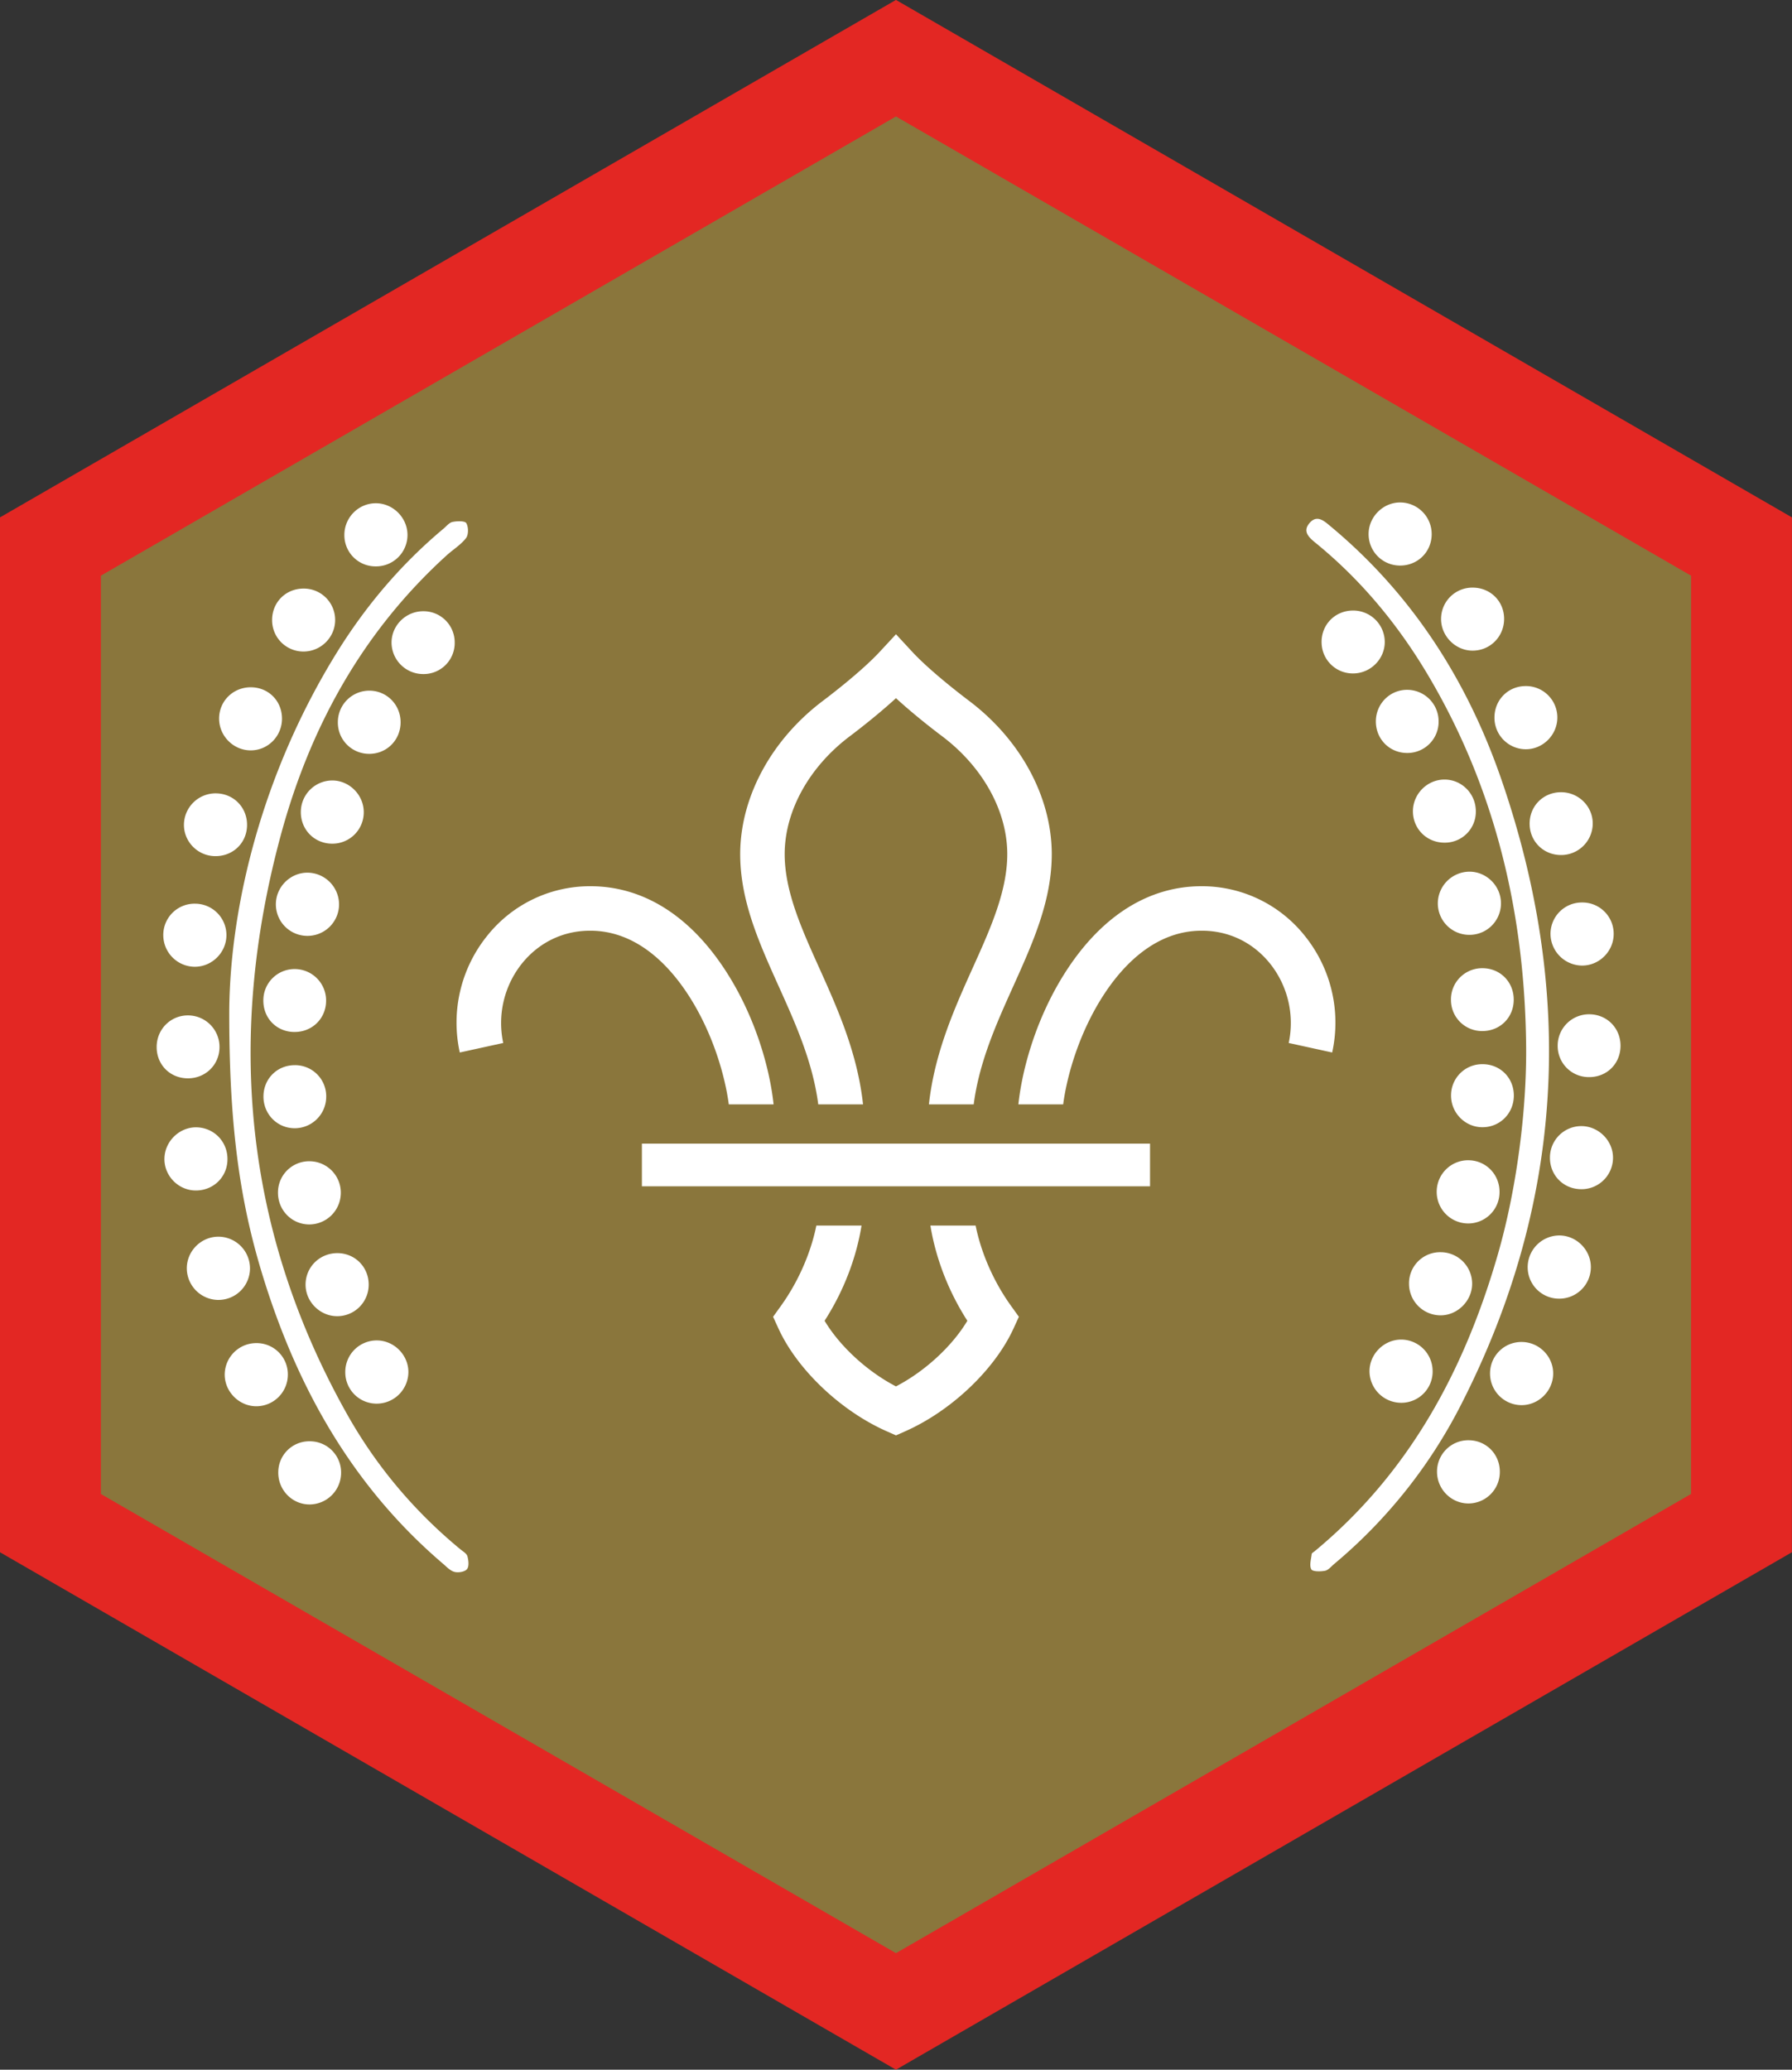 <ns0:svg xmlns:ns0="http://www.w3.org/2000/svg" height="157.107" viewBox="0 0 136.067 157.107" width="136.067"><ns0:rect x="0" y="0" width="136.067" height="157.107" fill="#333333" stroke="none"/><ns0:path d="M68.032 152.685l64.198-37.07.002-74.128-64.2-37.067L3.83 41.487v74.128l64.202 37.07" fill="#8a763c" /><ns0:path d="M0 39.274v78.555l68.03 39.278 68.03-39.279.003-78.554L68.03-.006zm68.03 108.987L7.66 113.406V43.698L68.03 8.841l60.374 34.857-.003 69.707-60.37 34.856" fill="#e32723" /><ns0:path d="M52.244 75.497c1.862 2.854 2.8 6.12 3.094 8.336h3.4c-.284-2.707-1.377-6.674-3.665-10.181-2.72-4.172-6.264-6.38-10.244-6.381h-.025a9.977 9.977 0 0 0-7.796 3.744 10.5 10.5 0 0 0-2.096 8.878l3.298-.722a7.237 7.237 0 0 1 1.425-6.036c1.295-1.604 3.13-2.487 5.17-2.487h.017c3.522.002 5.98 2.638 7.422 4.85M76.79 99.157c-1.323-1.829-2.287-4.02-2.711-6.127h-3.433c.265 1.645.964 4.362 2.805 7.228-1.154 1.932-3.225 3.84-5.417 4.98l-.002-.003-.004.003c-2.19-1.14-4.262-3.048-5.417-4.98 1.843-2.866 2.542-5.583 2.805-7.228h-3.431c-.426 2.108-1.39 4.298-2.711 6.127l-.574.799.41.894c1.434 3.127 4.744 6.265 8.238 7.805l.679.3.005-.002.004.003.68-.301c3.493-1.54 6.804-4.678 8.238-7.805l.41-.894-.574-.799M83.818 75.497c-1.862 2.854-2.8 6.12-3.092 8.336h-3.4c.284-2.707 1.377-6.674 3.664-10.181 2.72-4.172 6.263-6.38 10.244-6.381h.024a9.979 9.979 0 0 1 7.797 3.744 10.502 10.502 0 0 1 2.097 8.878l-3.3-.722a7.233 7.233 0 0 0-1.424-6.036c-1.296-1.604-3.13-2.487-5.17-2.487h-.018c-3.522.002-5.98 2.638-7.422 4.85M62.13 83.833h3.4c-.424-3.918-1.962-7.331-3.324-10.356-1.36-3.016-2.643-5.867-2.625-8.707.028-3.267 1.89-6.596 4.984-8.912.541-.408 2.081-1.59 3.467-2.861 1.384 1.271 2.924 2.453 3.466 2.86 3.093 2.317 4.956 5.646 4.984 8.913.019 2.84-1.265 5.691-2.626 8.707-1.362 3.025-2.898 6.438-3.323 10.356h3.4c.42-3.236 1.733-6.146 3.004-8.968 1.514-3.362 2.945-6.539 2.923-10.12-.04-4.319-2.406-8.648-6.335-11.588-.463-.35-2.873-2.187-4.259-3.679l-1.234-1.332-1.236 1.332c-1.385 1.492-3.794 3.328-4.257 3.679-3.93 2.94-6.296 7.27-6.336 11.588-.021 3.581 1.408 6.758 2.922 10.12 1.271 2.822 2.584 5.732 3.005 8.968M48.74 86.812v3.238h38.582v-3.238H48.74" fill="#fff" /><ns0:path d="M115.878 79.238c-.125-9.9-2.308-19.258-7.365-27.85-2.28-3.871-5.097-7.304-8.592-10.155-.509-.415-1.046-.871-.49-1.527.57-.67 1.116-.156 1.6.247 6.182 5.142 10.368 11.682 12.964 19.199 5.603 16.221 4.8 32.106-3.057 47.474a38.546 38.546 0 0 1-9.636 12.095c-.224.188-.44.466-.696.514-.343.067-.941.07-1.039-.112-.16-.297-.015-.764.03-1.156.01-.082.148-.152.233-.222 7.164-5.929 11.352-13.703 13.89-22.485 1.433-4.955 2.225-11.014 2.158-16.022" fill="#fff" /><ns0:path d="M108.78 104.06a2.374 2.374 0 0 1-2.413 2.423 2.408 2.408 0 0 1-2.38-2.363c-.018-1.326 1.102-2.448 2.43-2.434a2.395 2.395 0 0 1 2.362 2.374M111.604 70.963a2.39 2.39 0 0 1-2.43-2.414 2.417 2.417 0 0 1 2.367-2.381c1.33-.02 2.443 1.093 2.428 2.427a2.388 2.388 0 0 1-2.365 2.368M118.412 98.58a2.385 2.385 0 0 1-2.414-2.32 2.412 2.412 0 0 1 2.377-2.478c1.331-.01 2.44 1.11 2.419 2.442a2.393 2.393 0 0 1-2.382 2.355M113.14 104.213a2.379 2.379 0 0 1 2.381-2.346c1.344-.004 2.44 1.105 2.412 2.44-.027 1.29-1.107 2.352-2.394 2.355a2.398 2.398 0 0 1-2.399-2.449M120.141 68.506a2.372 2.372 0 0 1 2.386 2.34c.025 1.337-1.074 2.455-2.407 2.449a2.422 2.422 0 0 1-2.389-2.361 2.38 2.38 0 0 1 2.41-2.428M120.081 90.27c-1.365.004-2.416-1.06-2.393-2.429a2.384 2.384 0 0 1 2.372-2.36c1.329-.005 2.443 1.124 2.416 2.447a2.391 2.391 0 0 1-2.395 2.343M111.797 44.605c1.328-.012 2.373.987 2.41 2.302.038 1.358-1.012 2.464-2.36 2.482-1.324.018-2.444-1.106-2.426-2.434a2.376 2.376 0 0 1 2.376-2.35M109.41 95.053a2.395 2.395 0 0 1 2.37 2.365c.014 1.321-1.12 2.45-2.437 2.427a2.4 2.4 0 0 1-2.356-2.384 2.361 2.361 0 0 1 2.422-2.408M108.708 40.56c-.01 1.359-1.093 2.403-2.46 2.37a2.383 2.383 0 0 1-2.33-2.4c.006-1.33 1.145-2.432 2.47-2.388a2.4 2.4 0 0 1 2.32 2.417M100.348 48.776c-.025-1.364 1.032-2.433 2.396-2.43a2.393 2.393 0 0 1 2.4 2.336c.03 1.327-1.076 2.443-2.415 2.438a2.37 2.37 0 0 1-2.38-2.344M113.475 54.46c.004-1.324 1.017-2.359 2.333-2.382a2.385 2.385 0 0 1 2.441 2.398c-.005 1.336-1.131 2.435-2.458 2.398a2.389 2.389 0 0 1-2.316-2.414M112.06 61.615a2.346 2.346 0 0 1-2.36 2.35c-1.365.011-2.434-1.059-2.416-2.415.018-1.294 1.084-2.362 2.372-2.375 1.336-.014 2.42 1.085 2.404 2.44M112.547 80.78c1.325-.012 2.362.988 2.398 2.311.037 1.365-1.004 2.46-2.356 2.475-1.334.015-2.427-1.089-2.41-2.435a2.363 2.363 0 0 1 2.368-2.351M109.234 54.76a2.37 2.37 0 0 1-2.437 2.397c-1.312-.027-2.325-1.066-2.328-2.389 0-1.358 1.088-2.436 2.43-2.404a2.392 2.392 0 0 1 2.335 2.397M113.86 90.511a2.38 2.38 0 0 1-2.37 2.36 2.395 2.395 0 0 1-2.4-2.443 2.387 2.387 0 0 1 2.485-2.353c1.305.051 2.306 1.12 2.285 2.436M123.046 79.358c.012 1.375-1.033 2.419-2.409 2.403a2.36 2.36 0 0 1-2.362-2.356 2.38 2.38 0 0 1 2.423-2.412c1.32.016 2.336 1.04 2.348 2.365M118.549 64.904c-1.322.01-2.369-1-2.403-2.313-.036-1.369 1.005-2.446 2.37-2.455 1.348-.01 2.447 1.089 2.42 2.42a2.4 2.4 0 0 1-2.387 2.348M112.565 73.495c1.364.002 2.4 1.07 2.372 2.446-.028 1.323-1.054 2.326-2.382 2.324a2.357 2.357 0 0 1-2.383-2.333 2.368 2.368 0 0 1 2.393-2.437M113.882 111.713a2.39 2.39 0 0 1-2.319 2.412c-1.333.035-2.445-1.055-2.449-2.399a2.374 2.374 0 0 1 2.436-2.398c1.313.023 2.33 1.064 2.332 2.385M17.408 76.606c.085-7.864 2.495-17.897 8.147-27.037 2.208-3.568 4.89-6.735 8.115-9.433.224-.187.436-.464.693-.517.345-.071.939-.088 1.044.094.169.289.174.879-.021 1.132-.393.51-.98.865-1.466 1.306-6.395 5.804-10.395 13.073-12.615 21.302-4.117 15.258-2.773 29.966 5.036 43.876 2.217 3.95 5.106 7.383 8.614 10.275.197.163.477.319.535.529.088.312.137.773-.032.98-.167.205-.655.284-.948.208-.326-.084-.604-.391-.88-.627-6.929-5.91-11.153-13.513-13.758-22.107-1.697-5.595-2.49-11.333-2.464-19.981M19.446 101.953a2.372 2.372 0 0 1 2.41 2.423 2.401 2.401 0 0 1-2.369 2.371c-1.328.012-2.445-1.112-2.424-2.437a2.4 2.4 0 0 1 2.383-2.357M14.826 68.598a2.383 2.383 0 0 1 2.367 2.363c.012 1.334-1.102 2.444-2.435 2.424a2.405 2.405 0 0 1-2.36-2.381 2.373 2.373 0 0 1 2.428-2.406" fill="#fff" /><ns0:path d="M23.28 71.04a2.393 2.393 0 0 1-2.33-2.513c.064-1.293 1.172-2.32 2.46-2.283a2.415 2.415 0 0 1 2.332 2.523 2.398 2.398 0 0 1-2.461 2.273M26.217 104.15a2.39 2.39 0 0 1 2.447-2.4c1.287.032 2.349 1.12 2.344 2.405a2.408 2.408 0 0 1-2.46 2.393 2.378 2.378 0 0 1-2.331-2.399M18.981 96.32a2.398 2.398 0 0 1-2.492 2.354 2.41 2.41 0 0 1-2.304-2.44c.025-1.338 1.163-2.414 2.498-2.357a2.407 2.407 0 0 1 2.298 2.443M20.662 47.118c-.029-1.37 1.015-2.437 2.383-2.44a2.377 2.377 0 0 1 2.402 2.324c.037 1.333-1.057 2.452-2.395 2.454a2.374 2.374 0 0 1-2.39-2.338M28.52 42.993a2.363 2.363 0 0 1-2.372-2.35c-.018-1.348 1.069-2.452 2.407-2.442 1.284.009 2.365 1.083 2.385 2.37a2.385 2.385 0 0 1-2.42 2.422M14.747 90.365c-1.294-.07-2.314-1.187-2.26-2.476.058-1.333 1.23-2.398 2.545-2.311 1.351.09 2.333 1.232 2.233 2.596-.095 1.305-1.195 2.26-2.518 2.19M25.269 64.042c-1.363.021-2.43-1.034-2.427-2.4a2.395 2.395 0 0 1 2.338-2.397c1.323-.028 2.445 1.083 2.44 2.417a2.38 2.38 0 0 1-2.351 2.38M27.994 97.574a2.39 2.39 0 0 1-2.4 2.336c-1.33-.006-2.433-1.143-2.391-2.467.041-1.347 1.164-2.375 2.523-2.317 1.31.059 2.3 1.127 2.268 2.448M16.245 64.985c-1.3-.059-2.321-1.16-2.277-2.45a2.404 2.404 0 0 1 2.533-2.309c1.314.066 2.293 1.132 2.257 2.456-.036 1.36-1.136 2.367-2.513 2.303M20.005 83.207c.015-1.324 1.036-2.342 2.358-2.352a2.362 2.362 0 0 1 2.406 2.422 2.394 2.394 0 0 1-2.368 2.366c-1.346.012-2.414-1.073-2.396-2.436M22.35 78.337c-1.374-.012-2.392-1.076-2.353-2.459a2.369 2.369 0 0 1 2.402-2.318 2.386 2.386 0 0 1 2.36 2.476c-.038 1.315-1.084 2.312-2.41 2.3M21.412 54.53c.012 1.351-1.077 2.45-2.41 2.43-1.286-.018-2.349-1.089-2.365-2.384-.017-1.348 1.064-2.42 2.428-2.406 1.324.014 2.336 1.03 2.347 2.36M14.24 81.854c-1.33-.015-2.336-1.026-2.345-2.357-.01-1.362 1.064-2.44 2.412-2.42a2.396 2.396 0 0 1 2.36 2.377c.012 1.357-1.058 2.416-2.427 2.4M34.525 48.756a2.36 2.36 0 0 1-2.415 2.411 2.404 2.404 0 0 1-2.38-2.356c-.017-1.328 1.09-2.428 2.434-2.413a2.364 2.364 0 0 1 2.361 2.358M23.521 109.406a2.37 2.37 0 0 1 2.378 2.453 2.408 2.408 0 0 1-2.398 2.342c-1.334-.003-2.403-1.12-2.371-2.472a2.351 2.351 0 0 1 2.391-2.323M25.653 54.823a2.392 2.392 0 0 1 2.445-2.396c1.305.033 2.322 1.089 2.32 2.406-.003 1.363-1.084 2.422-2.44 2.39a2.373 2.373 0 0 1-2.325-2.4M23.537 88.15a2.384 2.384 0 0 1 2.338 2.497 2.4 2.4 0 0 1-2.437 2.298c-1.342-.028-2.381-1.147-2.33-2.505a2.367 2.367 0 0 1 2.429-2.29" fill="#fff" /></ns0:svg>